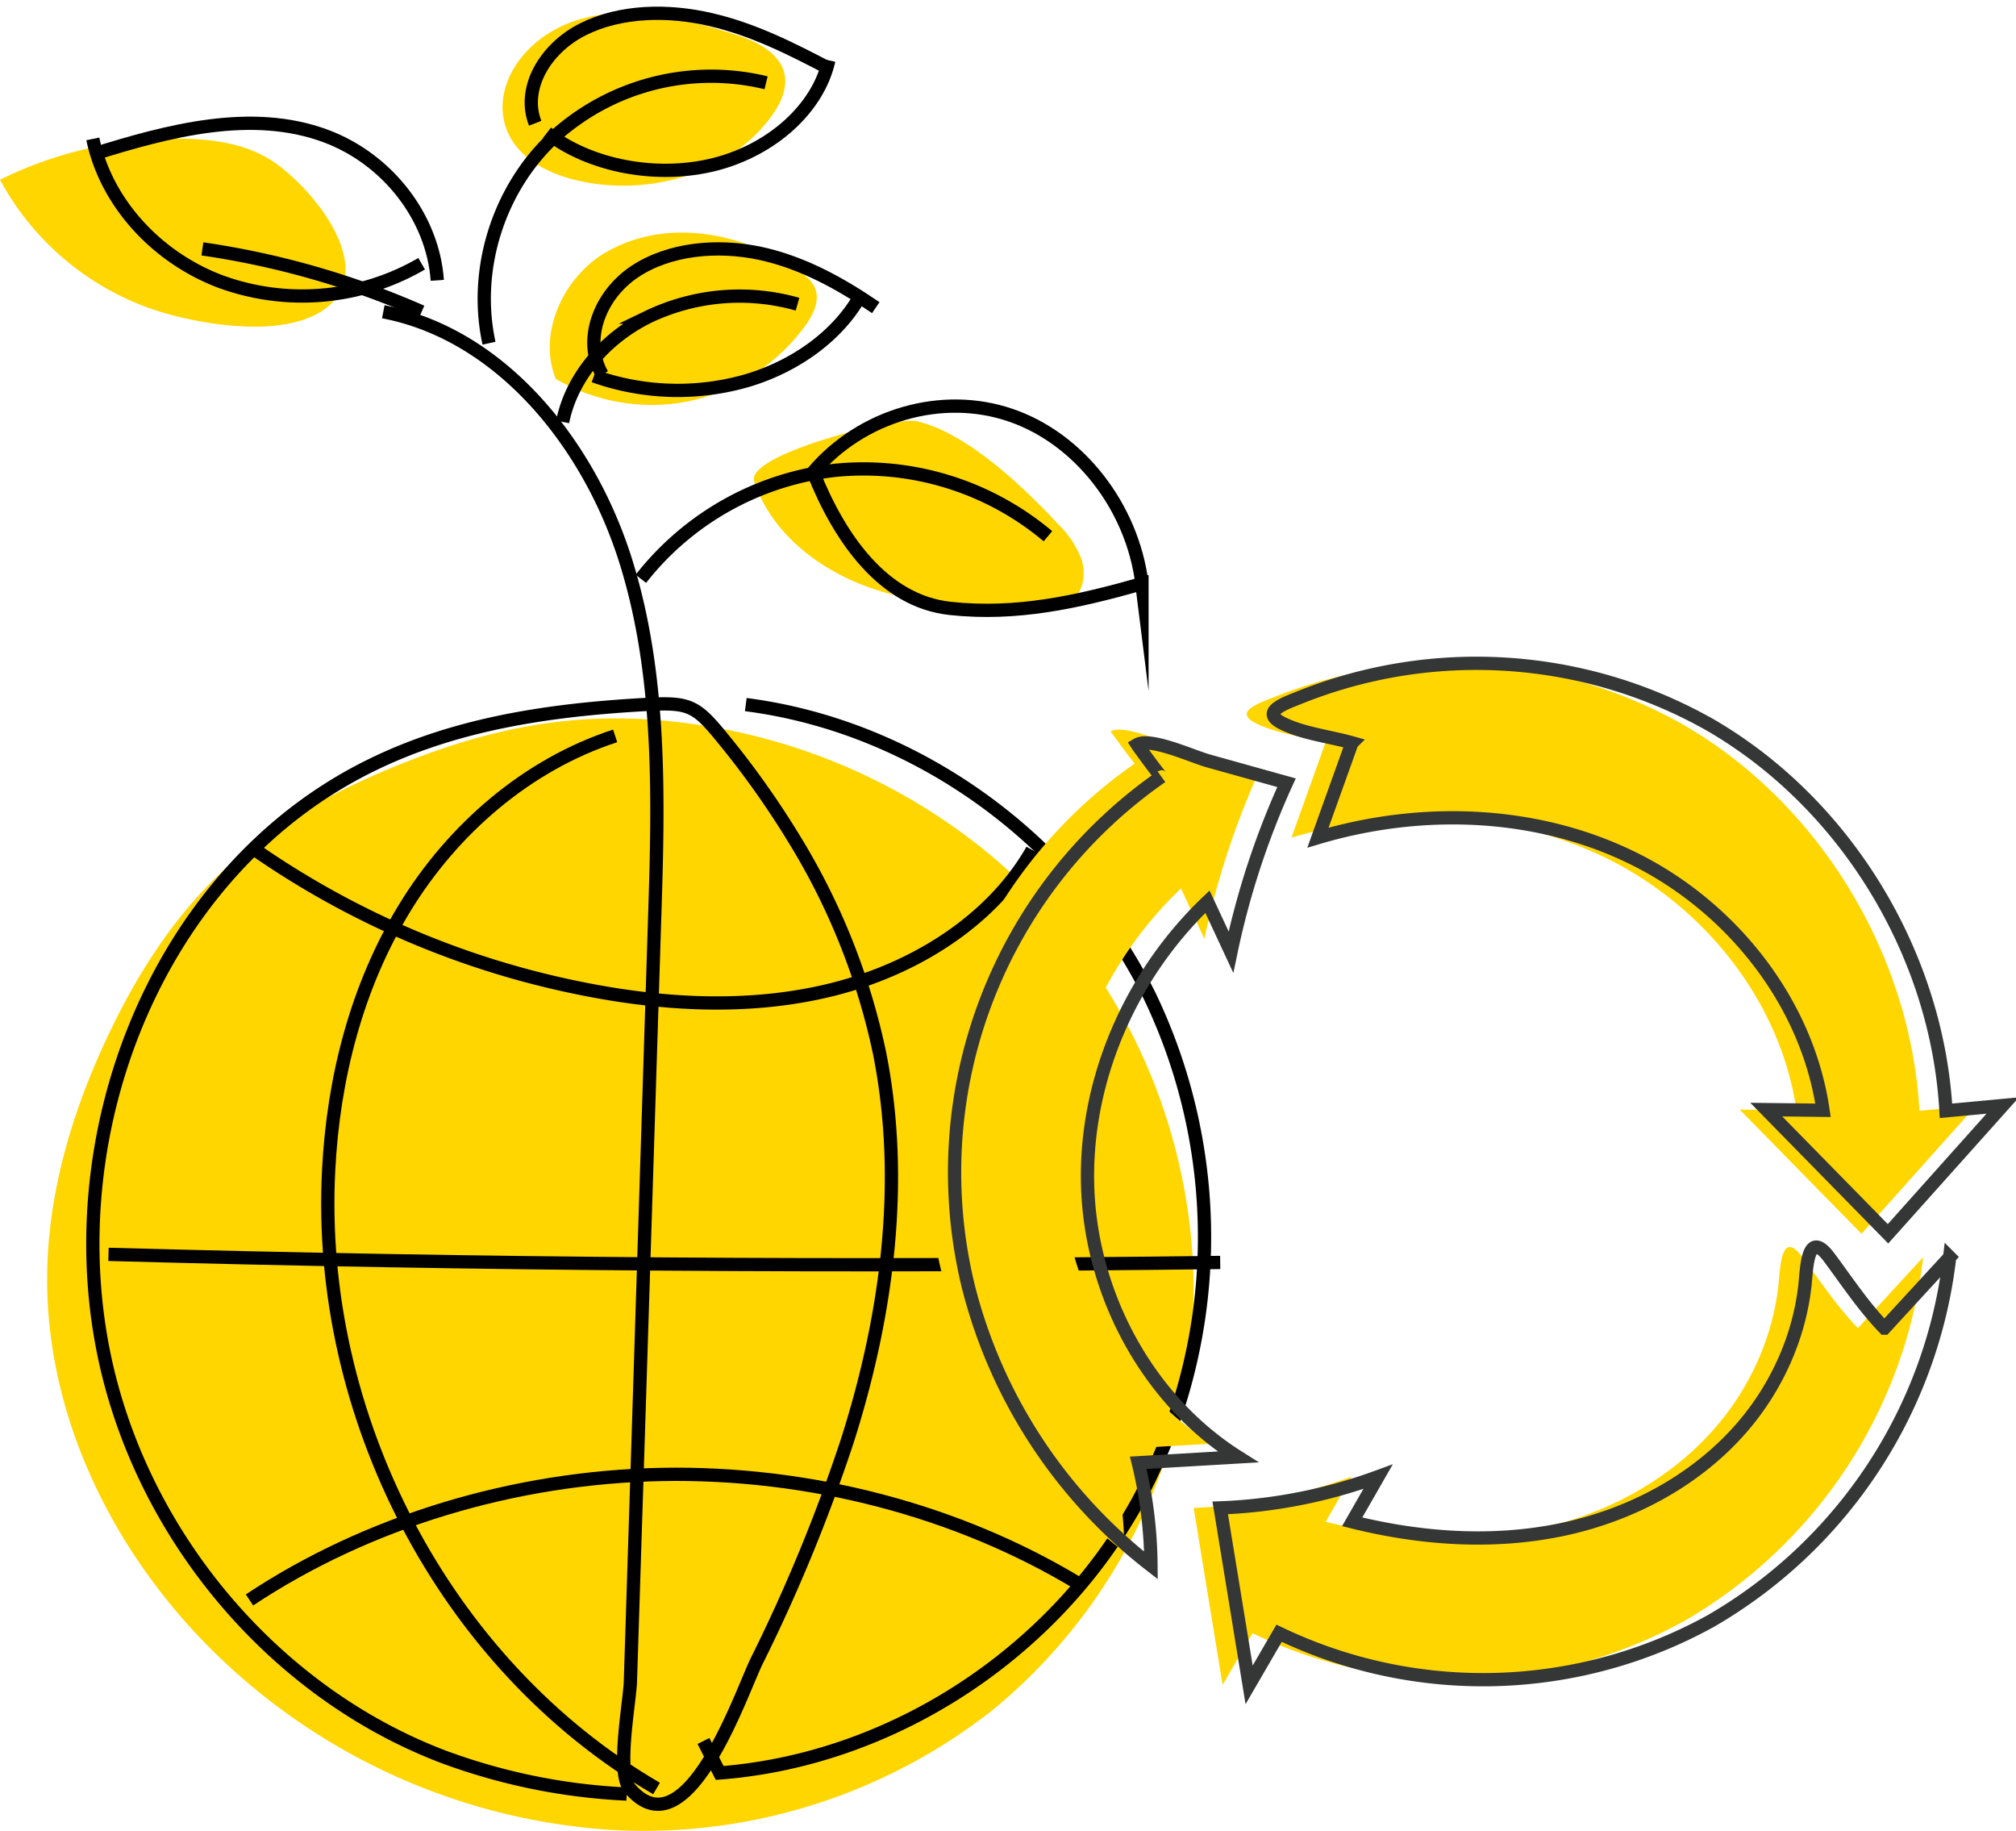 <svg xmlns="http://www.w3.org/2000/svg" xmlns:xlink="http://www.w3.org/1999/xlink" width="152" height="138" viewBox="0 0 152 138"><defs><path id="nhr4a" d="M94.56 64.87c-3.68 3.51-6.42 7.9-8.57 12.52-2.5 5.36-4.24 11.13-4.42 17.04-.37 11.71 5.62 23.1 14.43 30.83a47.04 47.04 0 0 0 28.02 11.67 42.52 42.52 0 0 0 28.83-9.04A41.46 41.46 0 0 0 168 95.95a43.19 43.19 0 0 0-14.92-32.16 44.82 44.82 0 0 0-22.8-10.21c-8.48-1.21-15.43.2-23.27 3.51-4.53 1.92-8.87 4.37-12.45 7.78"/><path id="nhr4b" d="M134.87 35.29c1.27 3.87 4.86 6.66 8.75 8.02 3.9 1.36 8.1 1.5 12.24 1.57 1.05.02 2.2 0 3-.67.84-.7 1.02-1.95.7-3a7.25 7.25 0 0 0-1.78-2.7c-2.54-2.73-6.9-6.94-10.72-7.77-1.5-.33-12.86 2.5-12.2 4.55"/><path id="nhr4c" d="M123.7 18c-3.18 1.85-5.2 6.08-3.8 9.56 3.04 1.78 6.7 2.39 10.13 1.66a14.63 14.63 0 0 0 8.67-5.65c.6-.82 1.13-1.88.76-2.83-.22-.55-.7-.94-1.18-1.28-4.15-2.92-10-4.1-14.58-1.45"/><path id="nhr4d" d="M121.43 12.58c5.37 1.3 11.64-.47 14.77-4.87.66-.92 1.18-2.04.95-3.13-.37-1.71-2.34-2.57-4.08-3.1-3.06-.94-6.25-1.73-9.44-1.4-8.05.8-11.42 10.27-2.2 12.5"/><path id="nhr4e" d="M97.79 10.7c-1.87-.95-4-1.22-6.1-1.25-4.73-.07-9.46 1-13.69 3.1a20.75 20.75 0 0 0 11.12 9.63c3.41 1.24 11.23 2.74 14.1-.55 2.9-3.32-2.46-9.43-5.43-10.93"/><path id="nhr4f" d="M106.9 22.5c8.76 1.68 15.36 9.74 18.19 18.51 2.82 8.77 2.56 18.23 2.26 27.47l-1.21 38.18-.61 19.08c-.05 1.58-1.08 6.87-.04 8.07 4.27 4.98 8.37-7.15 9.54-9.56a125.8 125.8 0 0 0 6.84-16.6c3-9.4 4.38-19.55 2.45-29.25a50.72 50.72 0 0 0-6.53-16.3 65.85 65.85 0 0 0-5.1-7.2c-2.19-2.71-2.6-2.98-5.97-2.8-11.8.65-22.33 2.97-30.9 12.2-9.1 9.83-12.86 24.63-9.74 37.88 3.13 13.24 12.97 24.53 25.32 29.23a45.77 45.77 0 0 0 13.85 2.82"/><path id="nhr4g" d="M120.42 30.8c.65-3.25 3.06-6.22 6.42-7.9a15.96 15.96 0 0 1 11.29-.97"/><path id="nhr4h" d="M126.32 42.63a21.67 21.67 0 0 1 14.67-8.18 21.6 21.6 0 0 1 16.02 4.97"/><path id="nhr4i" d="M114.87 24.87c-1.21-5.52.7-11.6 4.86-15.51a17.61 17.61 0 0 1 16.03-4.12"/><path id="nhr4j" d="M109.79 22.5a63.84 63.84 0 0 0-16.53-4.74"/><path id="nhr4k" d="M164.1 43c-.72-5.8-4.75-10.96-9.92-12.71-5.16-1.76-11.2-.02-14.87 4.29 1.99 5.01 5.3 9.74 10.33 10.28 5.03.54 9.57-.48 14.46-1.86z"/><path id="nhr4l" d="M123.4 27.23c-1.48-2.6-.2-5.97 2.43-7.74 2.63-1.76 6.27-2.08 9.5-1.39 3.22.7 6.08 2.3 8.7 4.09"/><path id="nhr4m" d="M118.35 8.29c-1.03-2.63.76-5.65 3.6-7.08 2.85-1.43 6.45-1.48 9.65-.73 3.2.74 6.08 2.2 8.9 3.68"/><path id="nhr4n" d="M110.97 20.13c-.33-4.73-3.75-9.15-8.42-10.88-5.58-2.07-11.86-.4-17.55 1.38"/><path id="nhr4o" d="M124.38 54.47c-6.66 2.17-12.25 7.04-15.87 12.97-3.62 5.92-5.38 12.84-5.73 19.75-.96 18.4 8.62 37.25 24.72 46.62"/><path id="nhr4p" d="M85 9.47c.97 4.7 4.7 8.88 9.59 10.74a17.92 17.92 0 0 0 15.2-1.33"/><path id="nhr4q" d="M119.24 9.01c3.27 2.54 8.34 3.48 12.69 2.37 4.34-1.12 7.76-4.25 8.56-7.83"/><path id="nhr4r" d="M122.78 27.34a18.87 18.87 0 0 0 11.61.33c3.72-1.12 6.84-3.46 8.46-6.35"/><path id="nhr4s" d="M134.23 52.11c12.85 1.65 24.66 10.18 30.47 22a42 42 0 0 1-.93 38.1c-6.38 11.52-18.6 19.44-31.51 20.43l-1.22-2.41"/><path id="nhr4t" d="M86.18 93.55c27.9.77 55.88.97 83.82.61"/><path id="nhr4u" d="M96.81 62.76a65.7 65.7 0 0 0 24.96 10.74c6.27 1.27 12.86 1.63 19.06.07 6.2-1.56 11.97-5.2 15-10.5"/><path id="nhr4v" d="M96.81 119.6c8.85-5.88 19.9-9.24 31.06-9.46 11.16-.21 22.36 2.72 31.5 8.26"/><path id="nhr4w" d="M177.93 55l-2.56 7.14c7.82-2.33 16.53-2.04 23.85 1.6 7.32 3.63 13.04 10.78 14.23 18.95l-4.28-.05 9.18 9.36 8.65-9.67-4.28.4c-.67-11.88-7.6-23.2-17.8-29.1A35.77 35.77 0 0 0 174 51.57c-1.08.44-3 1.07-1.36 1.92 1.52.79 3.64 1.03 5.3 1.5z"/><path id="nhr4x" d="M218.08 99.11l4.92-5.35a36.55 36.55 0 0 1-18.05 27.45 35.54 35.54 0 0 1-32.51.9l-2.26 3.89-2.18-13.34c4.05-.15 8.09-.95 11.9-2.35l-1.95 3.4c5.14 1.28 10.55 1.67 15.74.6 5.18-1.07 10.13-3.66 13.63-7.69 2.6-2.99 4.34-6.8 4.77-10.77.14-1.35.2-4.29 1.87-2.01 1.34 1.81 2.55 3.64 4.12 5.27z"/><path id="nhr4y" d="M173 57a60.66 60.66 0 0 0-4.19 12.77l-1.77-3.8c-5.81 5.53-9.33 13.56-9.03 21.62.3 8.06 4.56 15.96 11.33 20.23l-7.52.44c.62 2.53.94 5.13.96 7.74A38.5 38.5 0 0 1 149 94.94a36.31 36.31 0 0 1 14.56-38.39c-.04.03-1.68-2.2-1.82-2.42 1-.58 4.23.92 5.38 1.23z"/><path id="nhr4z" d="M179.93 55l-2.56 7.14c7.82-2.33 16.53-2.04 23.85 1.6 7.32 3.63 13.04 10.78 14.23 18.95l-4.28-.05 9.18 9.36 8.65-9.67-4.28.4c-.67-11.88-7.6-23.2-17.8-29.1A35.77 35.77 0 0 0 176 51.57c-1.08.44-3 1.07-1.36 1.92 1.52.79 3.64 1.03 5.3 1.5z"/><path id="nhr4A" d="M220.08 99.11l4.92-5.35a36.55 36.55 0 0 1-18.05 27.45 35.54 35.54 0 0 1-32.51.9l-2.26 3.89-2.18-13.34c4.05-.15 8.09-.95 11.9-2.35l-1.95 3.4c5.14 1.28 10.55 1.67 15.74.6 5.18-1.07 10.13-3.66 13.63-7.69 2.6-2.99 4.34-6.8 4.77-10.77.14-1.35.2-4.29 1.87-2.01 1.34 1.81 2.55 3.64 4.12 5.27z"/><path id="nhr4B" d="M175 58a60.66 60.66 0 0 0-4.19 12.77l-1.77-3.8c-5.81 5.53-9.33 13.56-9.03 21.62.3 8.06 4.56 15.96 11.33 20.23l-7.52.44c.62 2.53.94 5.13.96 7.74A38.5 38.5 0 0 1 151 95.94a36.31 36.31 0 0 1 14.56-38.39c-.04.03-1.68-2.2-1.82-2.42 1-.58 4.23.92 5.38 1.23z"/></defs><g><g transform="translate(-78 1)"><g><g><use fill="#ffd600" xlink:href="#nhr4a"/></g><g><use fill="#ffd600" xlink:href="#nhr4b"/></g><g><use fill="#ffd600" xlink:href="#nhr4c"/></g><g><use fill="#ffd600" xlink:href="#nhr4d"/></g><g><use fill="#ffd600" xlink:href="#nhr4e"/></g></g><g><g><use fill="#fff" fill-opacity="0" stroke="#000" stroke-miterlimit="50" xlink:href="#nhr4f"/></g><g><use fill="#fff" fill-opacity="0" stroke="#000" stroke-miterlimit="50" xlink:href="#nhr4g"/></g><g><use fill="#fff" fill-opacity="0" stroke="#000" stroke-miterlimit="50" xlink:href="#nhr4h"/></g><g><use fill="#fff" fill-opacity="0" stroke="#000" stroke-miterlimit="50" xlink:href="#nhr4i"/></g><g><use fill="#fff" fill-opacity="0" stroke="#000" stroke-miterlimit="50" xlink:href="#nhr4j"/></g><g><use fill="#fff" fill-opacity="0" stroke="#000" stroke-miterlimit="50" xlink:href="#nhr4k"/></g><g><use fill="#fff" fill-opacity="0" stroke="#000" stroke-miterlimit="50" xlink:href="#nhr4l"/></g><g><use fill="#fff" fill-opacity="0" stroke="#000" stroke-miterlimit="50" xlink:href="#nhr4m"/></g><g><use fill="#fff" fill-opacity="0" stroke="#000" stroke-miterlimit="50" xlink:href="#nhr4n"/></g><g><use fill="#fff" fill-opacity="0" stroke="#000" stroke-miterlimit="50" xlink:href="#nhr4o"/></g><g><use fill="#fff" fill-opacity="0" stroke="#000" stroke-miterlimit="50" xlink:href="#nhr4p"/></g><g><use fill="#fff" fill-opacity="0" stroke="#000" stroke-miterlimit="50" xlink:href="#nhr4q"/></g><g><use fill="#fff" fill-opacity="0" stroke="#000" stroke-miterlimit="50" xlink:href="#nhr4r"/></g><g><use fill="#fff" fill-opacity="0" stroke="#000" stroke-miterlimit="50" xlink:href="#nhr4s"/></g><g><use fill="#fff" fill-opacity="0" stroke="#000" stroke-miterlimit="50" xlink:href="#nhr4t"/></g><g><use fill="#fff" fill-opacity="0" stroke="#000" stroke-miterlimit="50" xlink:href="#nhr4u"/></g><g><use fill="#fff" fill-opacity="0" stroke="#000" stroke-miterlimit="50" xlink:href="#nhr4v"/></g></g></g><g transform="translate(-78 1)"><g><use fill="#ffd600" xlink:href="#nhr4w"/></g><g><use fill="#ffd600" xlink:href="#nhr4x"/></g><g><use fill="#ffd600" xlink:href="#nhr4y"/></g><g><use fill="#fff" fill-opacity="0" stroke="#353636" stroke-miterlimit="50" xlink:href="#nhr4z"/></g><g><use fill="#fff" fill-opacity="0" stroke="#353636" stroke-miterlimit="50" xlink:href="#nhr4A"/></g><g><use fill="#fff" fill-opacity="0" stroke="#353636" stroke-miterlimit="50" xlink:href="#nhr4B"/></g></g></g></svg>